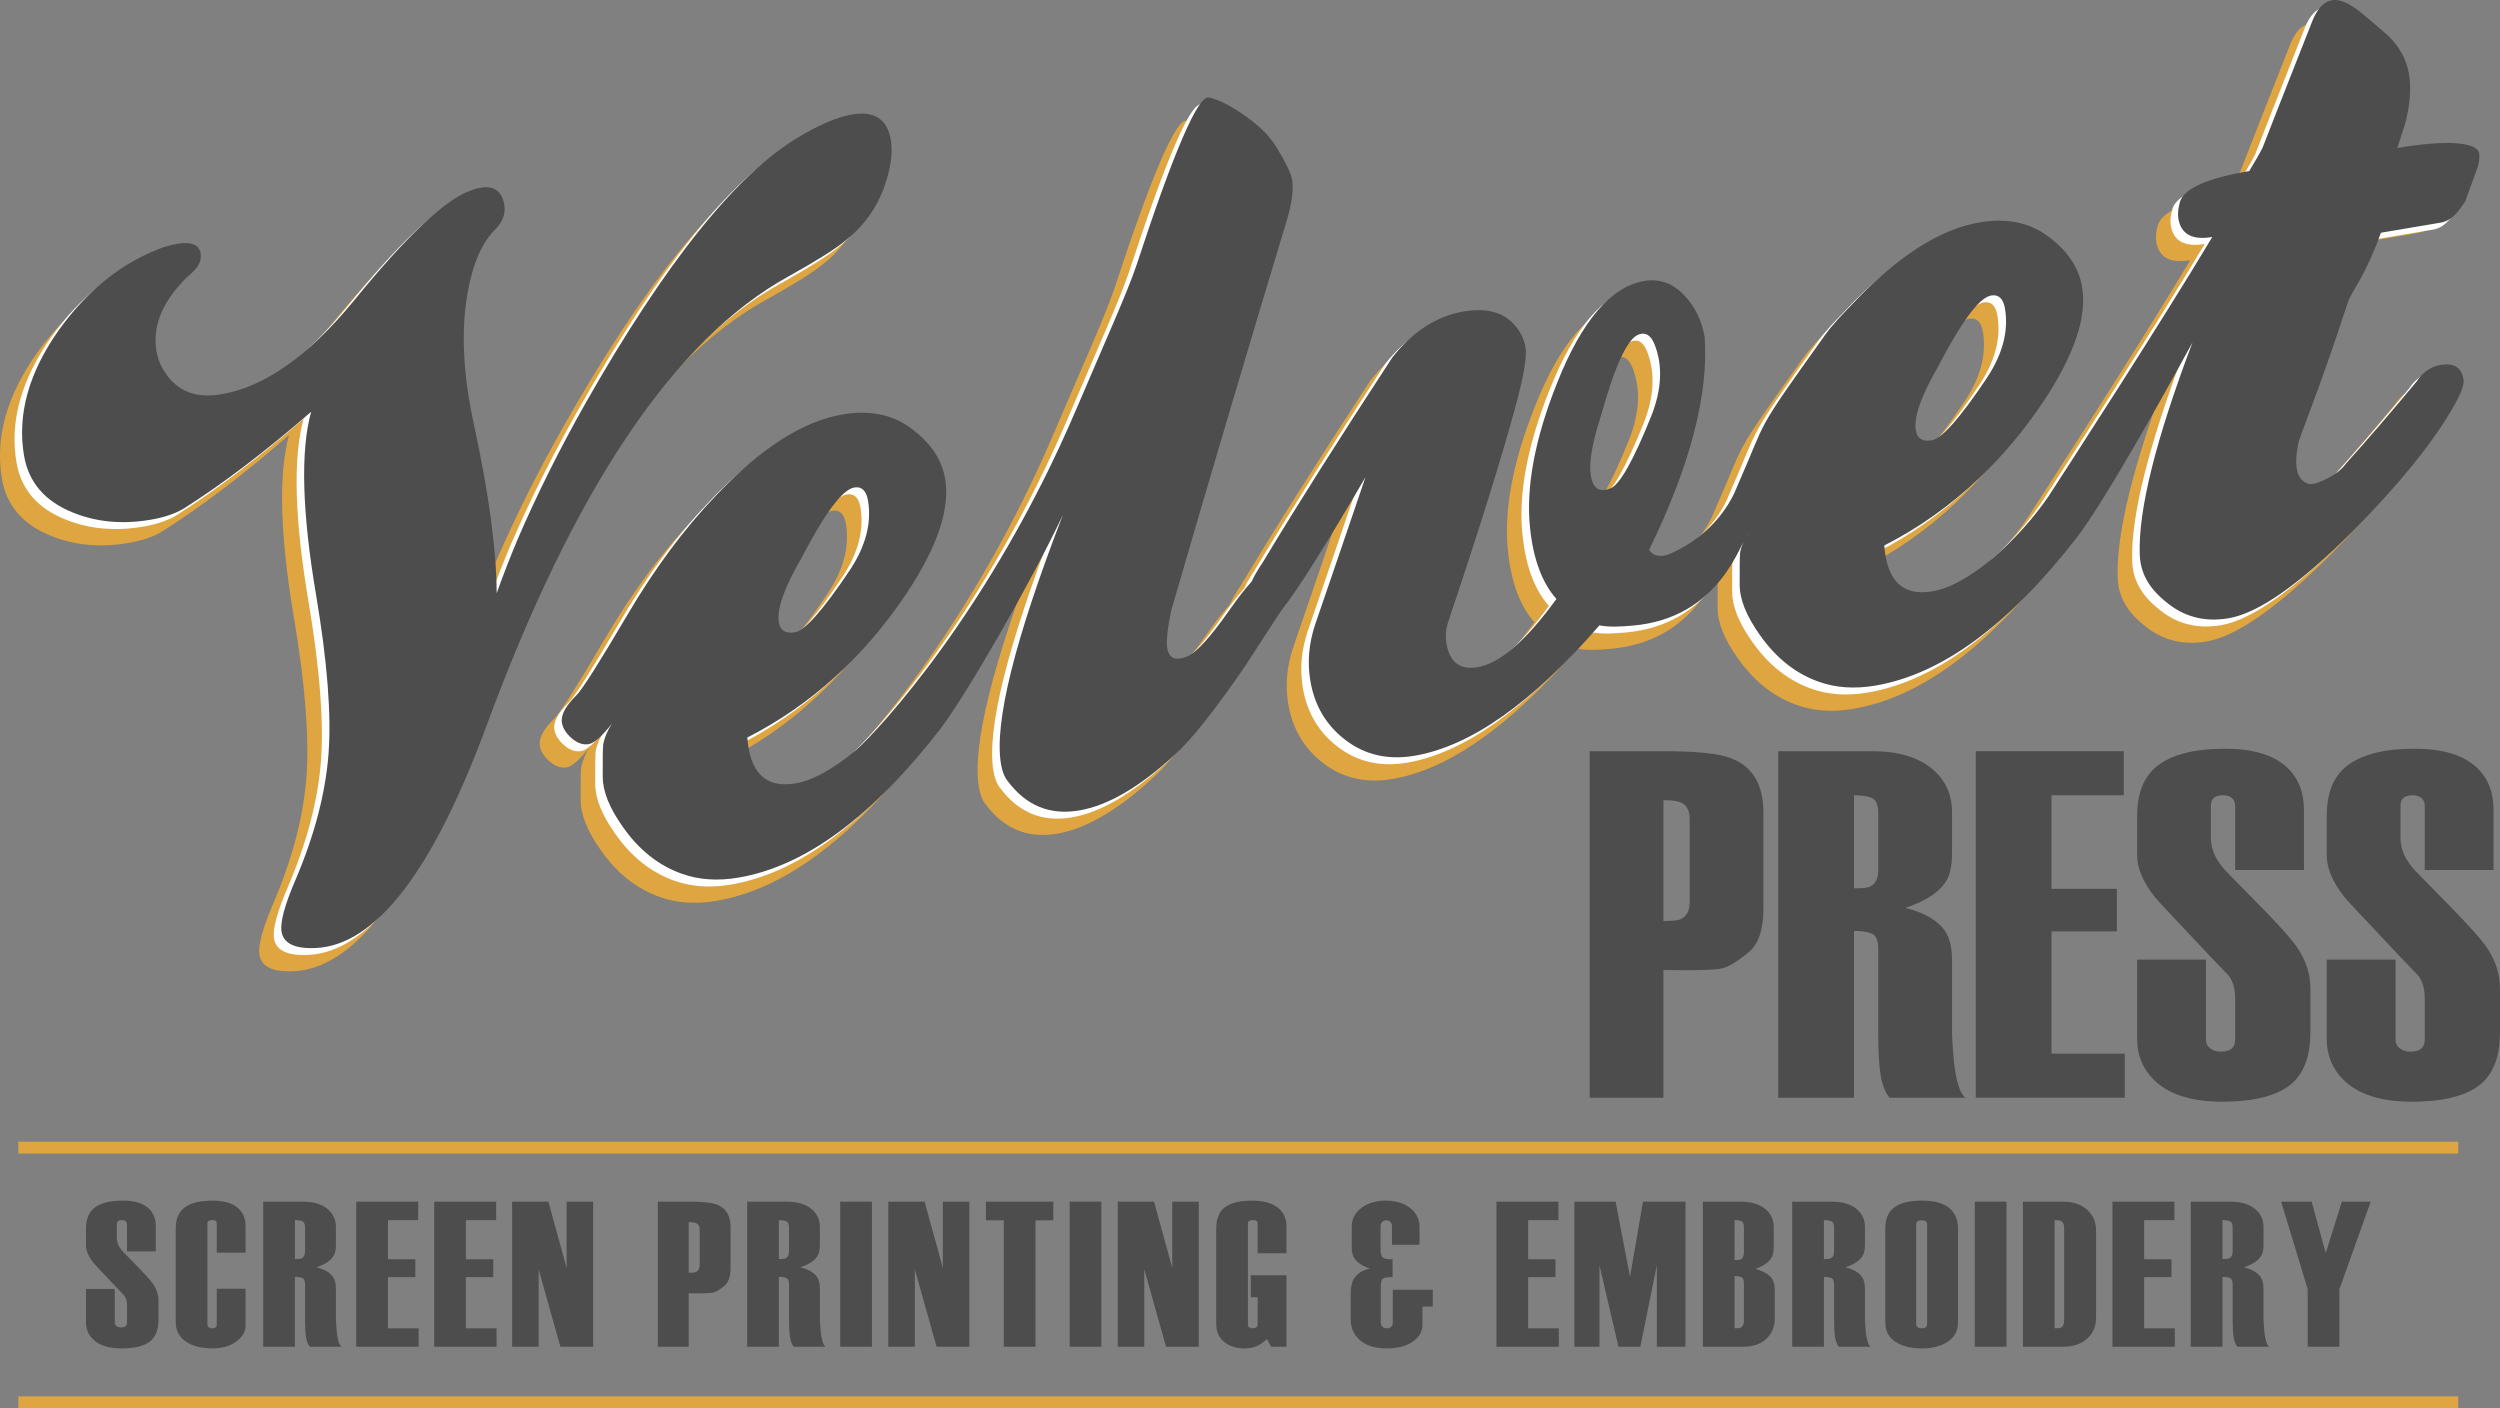 <?xml version="1.0" encoding="UTF-8"?>
<svg xmlns="http://www.w3.org/2000/svg" id="Layer_2" viewBox="0 0 422.148 237.792">
  <rect x="0" y="0" width="422.148" height="237.792" fill="#808080" stroke="none"/>
  <g id="Components">
    <g id="_3ef42bfa-7710-45aa-8c9f-d0c2a44b8014_1">
      <path d="M297.77,153.429c0,3.565-.842,6.031-2.522,7.396-1.679,1.366-3.037,2.231-4.074,2.592-1.037.364-4.466.488-10.29.377v21.565h-12.455v-58.513h12.539c5.517,0,9.277.391,11.285,1.171,3.677,1.393,5.517,4.458,5.517,9.194v16.217ZM285.315,152.399v-14.157c0-1.405-.521-2.333-1.563-2.782-.58-.225-1.535-.337-2.867-.337v20.395c1.447,0,2.375-.083,2.779-.254,1.101-.448,1.651-1.403,1.651-2.865Z" style="fill:#4d4d4d; stroke-width:0px;"></path>
      <path d="M331.874,185.359h-12.791c-.724-.836-1.225-2.076-1.504-3.72-.279-1.645-.417-3.971-.417-6.979v-14.378c0-1.449-.363-2.326-1.089-2.632-.727-.307-1.732-.461-3.008-.461v28.17h-12.789v-58.513h15.883c4.232,0,7.536.942,9.904,2.83,2.368,1.885,3.554,4.38,3.554,7.483v6.988c0,1.942-.306,3.438-.913,4.492-1.109,1.942-3.433,3.495-6.974,4.658,3.265.837,5.507,2.148,6.724,3.934.774,1.175,1.163,2.792,1.163,4.856v12.639c.11,2.067.221,3.628.333,4.691.391,3.293,1.031,5.274,1.924,5.941ZM317.162,146.924v-9.56c0-1.442-.363-2.314-1.089-2.62-.727-.304-1.732-.456-3.008-.456v15.713c1.337,0,2.207-.082,2.614-.248.988-.443,1.482-1.385,1.482-2.828Z" style="fill:#4d4d4d; stroke-width:0px;"></path>
      <path d="M358.788,185.359h-25.16v-58.513h24.993v7.44h-12.204v15.797h11.034v7.189h-11.034v20.646h12.371v7.439Z" style="fill:#4d4d4d; stroke-width:0px;"></path>
      <path d="M390.132,174.326c0,3.845-1.003,6.686-3.008,8.525-2.341,2.118-6.298,3.176-11.87,3.176-5.294,0-9.166-1.252-11.618-3.76-1.84-1.839-2.759-4.125-2.759-6.856v-13.375h11.618v13.532c0,.616.245,1.107.736,1.472.489.362,1.082.546,1.773.546.807,0,1.413-.168,1.817-.504.402-.336.605-.84.605-1.512v-6.969c0-1.623-.364-2.911-1.092-3.86-1.961-2.015-4.061-4.227-6.302-6.633-3.696-3.899-5.769-6.129-6.218-6.688-1.959-2.507-2.938-4.849-2.938-7.021v-6.606c0-3.732,1.057-6.49,3.176-8.273,2.452-2.062,6.354-3.093,11.702-3.093,4.625,0,8.08,1.031,10.367,3.093,1.948,1.783,2.925,4.208,2.925,7.271v10.114h-11.62v-10.855c0-.56-.189-.994-.566-1.303-.377-.308-.857-.463-1.438-.463-.696,0-1.22.141-1.568.419-.348.282-.522.73-.522,1.347v5.47c0,1.906.84,3.759,2.521,5.553,2.352,2.397,4.564,4.654,6.638,6.771,2.687,2.787,4.423,4.737,5.208,5.853,1.622,2.285,2.435,4.681,2.435,7.188v7.439Z" style="fill:#4d4d4d; stroke-width:0px;"></path>
      <path d="M422.148,174.326c0,3.845-1.003,6.686-3.01,8.525-2.34,2.118-6.298,3.176-11.871,3.176-5.294,0-9.166-1.252-11.618-3.76-1.839-1.839-2.758-4.125-2.758-6.856v-13.375h11.619v13.532c0,.616.243,1.107.734,1.472.49.362,1.082.546,1.773.546.808,0,1.415-.168,1.817-.504.403-.336.606-.84.606-1.512v-6.969c0-1.623-.364-2.911-1.093-3.86-1.961-2.015-4.061-4.227-6.301-6.633-3.696-3.899-5.77-6.129-6.218-6.688-1.96-2.507-2.939-4.849-2.939-7.021v-6.606c0-3.732,1.058-6.49,3.177-8.273,2.45-2.062,6.353-3.093,11.702-3.093,4.625,0,8.08,1.031,10.365,3.093,1.95,1.783,2.926,4.208,2.926,7.271v10.114h-11.619v-10.855c0-.56-.189-.994-.567-1.303-.377-.308-.856-.463-1.437-.463-.699,0-1.22.141-1.569.419-.35.282-.522.73-.522,1.347v5.47c0,1.906.84,3.759,2.522,5.553,2.351,2.397,4.564,4.654,6.635,6.771,2.689,2.787,4.424,4.737,5.208,5.853,1.625,2.285,2.438,4.681,2.438,7.188v7.439Z" style="fill:#4d4d4d; stroke-width:0px;"></path>
      <line x1="3.097" y1="193.792" x2="415.097" y2="193.792" style="fill:none; stroke:#dfa540; stroke-miterlimit:10; stroke-width:2px;"></line>
      <line x1="3.097" y1="236.792" x2="415.097" y2="236.792" style="fill:none; stroke:#dfa540; stroke-miterlimit:10; stroke-width:2px;"></line>
      <path d="M26.766,222.791c0,1.61-.42,2.8-1.26,3.57-.98.887-2.638,1.33-4.97,1.33-2.217,0-3.839-.525-4.865-1.575-.769-.77-1.155-1.726-1.155-2.87v-5.6h4.865v5.665c0,.259.102.464.308.616.205.152.453.229.742.229.338,0,.592-.07.762-.211.168-.141.254-.351.254-.633v-2.918c0-.679-.153-1.218-.457-1.616-.822-.844-1.701-1.77-2.639-2.777-1.549-1.633-2.416-2.566-2.603-2.8-.821-1.05-1.232-2.03-1.232-2.94v-2.765c0-1.562.442-2.718,1.33-3.465,1.026-.863,2.66-1.295,4.899-1.295,1.938,0,3.384.432,4.341,1.295.816.747,1.225,1.762,1.225,3.045v4.235h-4.864v-4.546c0-.234-.08-.416-.238-.545-.158-.13-.358-.194-.602-.194-.292,0-.511.059-.656.176-.146.117-.219.306-.219.563v2.29c0,.799.351,1.574,1.055,2.325.984,1.004,1.91,1.949,2.779,2.835,1.125,1.167,1.851,1.983,2.18,2.45.681.957,1.02,1.96,1.02,3.01v3.115Z" style="fill:#4d4d4d; stroke-width:0px;"></path>
      <path d="M41.466,223.841c0,.957-.467,1.809-1.4,2.556-1.073.863-2.462,1.295-4.165,1.295-1.819,0-3.29-.361-4.409-1.085-1.215-.793-1.82-1.901-1.82-3.325v-15.785c0-1.562.442-2.718,1.33-3.465,1.025-.863,2.66-1.295,4.899-1.295,1.937,0,3.384.432,4.341,1.295.816.747,1.225,1.762,1.225,3.045v4.445h-4.865v-4.896c0-.211-.061-.363-.184-.458-.122-.094-.317-.141-.586-.141s-.47.047-.605.141c-.134.094-.201.246-.201.456v17.076c0,.188.079.334.237.439.159.105.349.158.568.158.269,0,.464-.053.586-.158s.184-.252.184-.439v-6.087h4.865v6.229Z" style="fill:#4d4d4d; stroke-width:0px;"></path>
      <path d="M57.671,227.411h-5.355c-.304-.35-.514-.869-.631-1.558-.116-.688-.174-1.662-.174-2.923v-6.02c0-.606-.152-.974-.457-1.103-.304-.128-.724-.192-1.258-.192v11.795h-5.355v-24.5h6.65c1.772,0,3.154.395,4.146,1.185.992.79,1.488,1.834,1.488,3.134v2.926c0,.812-.128,1.44-.383,1.881-.463.814-1.438,1.464-2.92,1.951,1.367.351,2.307.899,2.815,1.647.325.491.487,1.169.487,2.033v5.293c.046.865.093,1.518.14,1.963.163,1.379.432,2.208.806,2.488ZM51.511,211.319v-4.004c0-.604-.152-.969-.457-1.097-.304-.128-.724-.191-1.258-.191v6.58c.559,0,.924-.035,1.094-.104.414-.186.621-.58.621-1.184Z" style="fill:#4d4d4d; stroke-width:0px;"></path>
      <path d="M70.691,227.411h-10.535v-24.5h10.465v3.115h-5.11v6.615h4.62v3.01h-4.62v8.645h5.181v3.115Z" style="fill:#4d4d4d; stroke-width:0px;"></path>
      <path d="M83.85,227.411h-10.535v-24.5h10.466v3.115h-5.111v6.615h4.621v3.01h-4.621v8.645h5.181v3.115Z" style="fill:#4d4d4d; stroke-width:0px;"></path>
      <path d="M100.159,227.411h-5.529l-3.676-13.068v13.068h-4.48v-24.5h6.125l3.08,11.178v-11.178h4.481v24.5Z" style="fill:#4d4d4d; stroke-width:0px;"></path>
      <path d="M123.365,214.041c0,1.493-.353,2.526-1.057,3.098-.703.572-1.271.934-1.705,1.085-.434.152-1.87.204-4.309.157v9.03h-5.215v-24.5h5.25c2.31,0,3.885.163,4.725.49,1.54.583,2.311,1.867,2.311,3.85v6.79ZM118.15,213.611v-5.929c0-.588-.219-.977-.655-1.164-.243-.095-.643-.142-1.2-.142v8.54c.605,0,.994-.035,1.164-.106.46-.188.691-.588.691-1.199Z" style="fill:#4d4d4d; stroke-width:0px;"></path>
      <path d="M139.394,227.411h-5.354c-.304-.35-.514-.869-.63-1.558-.117-.688-.176-1.662-.176-2.923v-6.02c0-.606-.151-.974-.455-1.103-.305-.128-.725-.192-1.26-.192v11.795h-5.354v-24.5h6.649c1.773,0,3.156.395,4.148,1.185.99.79,1.486,1.834,1.486,3.134v2.926c0,.812-.127,1.44-.382,1.881-.464.814-1.437,1.464-2.92,1.951,1.367.351,2.306.899,2.815,1.647.324.491.486,1.169.486,2.033v5.293c.047.865.094,1.518.141,1.963.163,1.379.432,2.208.805,2.488ZM133.234,211.319v-4.004c0-.604-.151-.969-.455-1.097-.305-.128-.725-.191-1.26-.191v6.58c.559,0,.924-.035,1.096-.104.413-.186.619-.58.619-1.184Z" style="fill:#4d4d4d; stroke-width:0px;"></path>
      <path d="M147.234,227.411h-5.355v-24.5h5.355v24.5Z" style="fill:#4d4d4d; stroke-width:0px;"></path>
      <path d="M163.683,227.411h-5.529l-3.676-13.068v13.068h-4.479v-24.5h6.125l3.08,11.178v-11.178h4.479v24.5Z" style="fill:#4d4d4d; stroke-width:0px;"></path>
      <path d="M177.859,206.062h-3.011v21.35h-5.354v-21.35h-3.01v-3.15h11.375v3.15Z" style="fill:#4d4d4d; stroke-width:0px;"></path>
      <path d="M185.978,227.411h-5.356v-24.5h5.356v24.5Z" style="fill:#4d4d4d; stroke-width:0px;"></path>
      <path d="M202.427,227.411h-5.529l-3.676-13.068v13.068h-4.481v-24.5h6.125l3.08,11.178v-11.178h4.481v24.5Z" style="fill:#4d4d4d; stroke-width:0px;"></path>
      <path d="M217.232,227.411h-2.59l-.7-1.295c-.583.514-1.062.863-1.435,1.05-.678.351-1.447.525-2.311.525-1.33,0-2.427-.315-3.29-.945-1.026-.746-1.54-1.831-1.54-3.255v-15.995c0-1.562.42-2.718,1.26-3.465.981-.863,2.59-1.295,4.83-1.295,1.961,0,3.441.432,4.445,1.295.887.769,1.33,1.785,1.33,3.045v4.55h-4.865v-5.001c0-.211-.065-.363-.197-.458-.131-.094-.339-.141-.625-.141-.263,0-.465.047-.608.141-.144.094-.214.246-.214.456v17.076c0,.188.076.334.232.439.154.105.352.158.59.158.215,0,.405-.049.572-.148.166-.098.25-.259.25-.481v-4.62h-1.154v-3.71h6.02v12.075Z" style="fill:#4d4d4d; stroke-width:0px;"></path>
      <path d="M241.941,220.621h-1.75v3.115c0,1.12-.548,2.06-1.645,2.817-1.097.759-2.555,1.138-4.375,1.138-2.007,0-3.547-.491-4.62-1.472-.98-.888-1.47-2.032-1.47-3.434v-4.591c.047-1.052.232-1.822.56-2.312.56-.842,1.445-1.402,2.659-1.683-1.283-.442-2.147-1.014-2.59-1.712-.304-.467-.455-1.06-.455-1.783v-3.6c0-1.258.542-2.301,1.628-3.128,1.085-.826,2.432-1.24,4.042-1.24,1.797,0,3.231.443,4.306,1.33.98.816,1.47,1.855,1.47,3.114v3.011h-4.655v-3.106c0-.329-.086-.582-.258-.759-.172-.177-.407-.265-.705-.265-.252,0-.475.087-.67.262-.195.176-.292.427-.292.753v3.885c0,.7.116,1.155.351,1.365.232.21.793.315,1.68.315v3.01c-.902,0-1.461.094-1.675.281-.214.188-.32.667-.32,1.44v5.903c0,.328.09.581.272.756.181.177.429.264.743.264.338,0,.592-.088.762-.265.168-.177.254-.431.254-.761v-5.484h6.754v2.835Z" style="fill:#4d4d4d; stroke-width:0px;"></path>
      <path d="M263.221,227.411h-10.535v-24.5h10.466v3.115h-5.111v6.615h4.621v3.01h-4.621v8.645h5.181v3.115Z" style="fill:#4d4d4d; stroke-width:0px;"></path>
      <path d="M284.605,227.411h-4.83v-13.755l-2.789,13.755h-3.695l-3.209-13.755v13.755h-4.236v-24.5h6.965l2.434,12.705,2.188-12.705h7.174v24.5Z" style="fill:#4d4d4d; stroke-width:0px;"></path>
      <path d="M299.691,222.575c0,1.379-.433,2.5-1.295,3.364-.957.981-2.311,1.472-4.061,1.472h-6.79v-24.5h6.335c1.773,0,3.155.397,4.147,1.188.991.792,1.487,1.841,1.487,3.146v3.39c0,.746-.15,1.364-.451,1.853-.487.746-1.379,1.34-2.676,1.782,1.367.351,2.306.888,2.815,1.612.324.467.487,1.109.487,1.927v4.766ZM294.475,211.486v-4.165c0-.606-.134-.975-.402-1.103-.269-.128-.659-.192-1.172-.192v6.755c.537,0,.879-.035,1.025-.105.366-.186.549-.583.549-1.19ZM294.475,222.996v-6.22c0-.609-.134-.978-.402-1.107-.269-.129-.659-.193-1.172-.193v8.819c.537,0,.879-.035,1.025-.105.366-.186.549-.585.549-1.194Z" style="fill:#4d4d4d; stroke-width:0px;"></path>
      <path d="M315.861,227.411h-5.354c-.304-.35-.514-.869-.63-1.558-.117-.688-.176-1.662-.176-2.923v-6.02c0-.606-.151-.974-.456-1.103-.304-.128-.724-.192-1.259-.192v11.795h-5.354v-24.5h6.649c1.773,0,3.156.395,4.147,1.185.992.79,1.488,1.834,1.488,3.134v2.926c0,.812-.128,1.44-.383,1.881-.464.814-1.437,1.464-2.92,1.951,1.367.351,2.306.899,2.815,1.647.324.491.487,1.169.487,2.033v5.293c.046.865.093,1.518.14,1.963.163,1.379.432,2.208.805,2.488ZM309.7,211.319v-4.004c0-.604-.151-.969-.456-1.097-.304-.128-.724-.191-1.259-.191v6.58c.559,0,.925-.035,1.095-.104.414-.186.62-.58.62-1.184Z" style="fill:#4d4d4d; stroke-width:0px;"></path>
      <path d="M330.63,223.246c0,1.424-.566,2.521-1.697,3.29-1.132.77-2.607,1.155-4.428,1.155s-3.302-.373-4.445-1.12c-1.144-.747-1.715-1.843-1.715-3.29v-15.785c0-1.562.443-2.718,1.33-3.465,1.003-.863,2.625-1.295,4.865-1.295,2.053,0,3.581.408,4.585,1.225,1.003.817,1.505,1.983,1.505,3.5v15.785ZM325.415,223.559v-16.76c0-.258-.073-.445-.219-.562-.145-.116-.376-.175-.69-.175-.315,0-.553.059-.71.175-.157.117-.236.305-.236.562v16.76c0,.233.079.415.236.545.157.129.395.192.71.192.314,0,.545-.064.69-.192.145-.13.219-.311.219-.545Z" style="fill:#4d4d4d; stroke-width:0px;"></path>
      <path d="M338.82,227.411h-5.356v-24.5h5.356v24.5Z" style="fill:#4d4d4d; stroke-width:0px;"></path>
      <path d="M353.94,222.574c0,1.353-.468,2.471-1.4,3.357-1.027.986-2.415,1.48-4.165,1.48h-6.79v-24.5h6.755c1.75,0,3.139.481,4.165,1.445.957.886,1.436,2.017,1.436,3.392v14.826ZM348.549,222.996v-15.67c0-.585-.183-.972-.549-1.159-.195-.094-.549-.141-1.06-.141v18.27c.56,0,.914-.035,1.06-.105.366-.186.549-.585.549-1.194Z" style="fill:#4d4d4d; stroke-width:0px;"></path>
      <path d="M367.239,227.411h-10.535v-24.5h10.465v3.115h-5.109v6.615h4.62v3.01h-4.62v8.645h5.18v3.115Z" style="fill:#4d4d4d; stroke-width:0px;"></path>
      <path d="M383.162,227.411h-5.354c-.304-.35-.514-.869-.63-1.558-.117-.688-.176-1.662-.176-2.923v-6.02c0-.606-.151-.974-.456-1.103-.304-.128-.724-.192-1.259-.192v11.795h-5.354v-24.5h6.649c1.773,0,3.156.395,4.147,1.185.992.79,1.488,1.834,1.488,3.134v2.926c0,.812-.128,1.44-.383,1.881-.464.814-1.437,1.464-2.92,1.951,1.367.351,2.306.899,2.815,1.647.324.491.487,1.169.487,2.033v5.293c.046.865.093,1.518.14,1.963.163,1.379.432,2.208.805,2.488ZM377.002,211.319v-4.004c0-.604-.151-.969-.456-1.097-.304-.128-.724-.191-1.259-.191v6.58c.56,0,.925-.035,1.095-.104.414-.186.62-.58.62-1.184Z" style="fill:#4d4d4d; stroke-width:0px;"></path>
      <path d="M400.312,202.911l-5.285,14.805v9.695h-5.354v-9.73l-4.481-14.77h5.146l2.382,8.68,2.728-8.68h4.865Z" style="fill:#4d4d4d; stroke-width:0px;"></path>
      <path d="M129.452,50.575c4.752-2.647,7.943-4.65,9.551-6,3.151-2.485,5.391-5.625,6.702-9.425,1.012-2.985,1.341-5.531.984-7.643-.586-3.472-2.78-4.887-6.562-4.248-2.438.412-5.417,1.673-8.951,3.785-10.548,6.226-22.587,21.261-36.109,45.101-4.328,7.668-8.141,15.301-11.408,22.892-1.32,3.147-2.484,6.163-3.515,9.047-.045-7.36-1.317-16.785-3.801-28.289-1.865-8.459-2.244-15.872-1.145-22.236.871-5.023,2.433-8.639,4.665-10.86,1.294-1.303,1.819-2.69,1.569-4.17-.48-2.842-2.351-3.663-5.619-2.462-4.297,1.483-10.886,7.691-19.767,18.613-7.638,9.313-15.102,14.583-22.369,15.811-3.784.639-6.698-.225-8.717-2.595-1.216-1.419-1.974-2.968-2.259-4.654-.765-4.527,1.205-8.926,5.905-13.19,1.218-1.073,1.746-2.188,1.55-3.344-.249-1.474-1.595-2.012-4.017-1.603-.625.105-1.35.287-2.184.537-6.844,2.453-12.724,7.075-17.641,13.866-5.17,7.265-7.162,14.371-5.988,21.322.766,4.534,3.525,7.756,8.291,9.655,3.958,1.603,8.312,2.006,13.043,1.206,2.309-.39,4.215-1.033,5.695-1.931,6.555-4.146,13.701-9.572,21.454-16.304-1.815,6.589-1.536,16.89.831,30.905,1.904,11.271,2.602,20.227,2.106,26.863-.513,6.644-2.352,13.695-5.535,21.171-1.865,4.323-2.664,7.271-2.397,8.852.338,2.005,2.272,2.925,5.828,2.755,10.088-.511,19.638-12.908,28.656-37.183,14.768-40.2,31.828-65.612,51.152-76.244Z" style="fill:#dfa540; stroke-width:0px;"></path>
      <path d="M401.094,28.913c.77-2.513,1.168-3.717,1.184-3.617.939-3.408,1.196-6.373.768-8.903-.392-2.318-1.501-4.403-3.332-6.267-1.528-1.366-3.113-2.725-4.752-4.072-2.007-1.605-3.641-2.307-4.901-2.094-1.376.232-2.476,1.394-3.318,3.482-5.082,12.889-7.887,20.024-8.41,21.41-.479.957-1.233,2.27-2.261,3.959-6.942,1.172-10.826,2.864-11.65,5.058-.345,1.144-.455,2.133-.312,2.975.443,2.636,2.353,3.669,5.727,3.1-8.497,14.234-24.954,39.654-27.692,43.84-2.529,3.678-5.631,7.131-9.312,10.354-4.078,3.392-7.604,5.292-10.571,5.682-4.766.698-7.373-1.894-7.814-7.781,5.87-2.998,11.204-6.784,16.008-11.347,4.007-3.802,7.646-8.14,10.907-13.028,5.181-7.805,7.343-14.24,6.49-19.293-.57-3.372-2.575-6.283-6.022-8.739-3.079-2.184-6.83-2.905-11.253-2.159-6.744,1.14-13.873,5.701-21.416,13.694-1.625,1.691-3.343,3.407-4.776,5.415-12.219,17.125-9.395,13.263-14.751,25.418-.886,2.345-3.839,8.148-11.358,11.433-1.857.811-3.186.107-3.526-.701,6.917-14.169,10.043-26.131,9.374-35.877-.481-2.842-1.675-5.243-3.575-7.194-1.905-1.952-4.118-2.715-6.641-2.29-5.582.943-10.479,6.646-14.661,17.102-3.812,9.528-5.354,17.754-4.606,24.667.547,5.219,2.032,9.188,4.445,11.922-5.092,7.038-9.543,10.881-13.328,11.52-2.96.5-4.703-.839-5.237-4.006-.196-1.16-.114-2.32.232-3.464,5.189-15.43,8.994-27.593,11.401-36.467,1.407-5.128,1.978-8.488,1.711-10.069-.249-1.481-.905-2.775-1.97-3.901-1.868-2.074-4.684-2.794-8.482-2.153-4.536.767-8.544,3.346-12.016,7.737-8.875,13.566-16.189,25.127-21.936,34.69-.781,1.148-1.394,2.207-1.839,3.176-1.079,1.19-2.338,2.8-3.796,4.881-3.229,4.604-5.604,7.199-7.137,7.788-1.927.762-3.026.291-3.311-1.395-.196-1.153.024-3.306.686-6.449,6.846-23.587,13.376-45.596,19.571-66.043.816-2.842,1.085-5.058.818-6.638-.177-1.048-1.015-2.81-2.507-5.261-1.076-1.88-2.84-3.689-5.307-5.443-2.467-1.748-4.542-2.812-6.221-3.176-1.81-.454-5.91,9.022-12.268,28.401-1.596,4.714-5.216,12.675-10.134,24.222-14.425,33.866-33.487,54.329-37.169,57.553-4.077,3.39-7.604,5.29-10.57,5.682-4.764.697-7.374-1.895-7.814-7.781,10.76-5.499,19.736-13.623,26.914-24.375,5.182-7.806,7.346-14.241,6.492-19.294-.57-3.373-2.577-6.284-6.024-8.739-3.08-2.185-6.83-2.906-11.253-2.159-6.743,1.139-13.873,5.701-21.412,13.693-5.343,5.559-10.354,12.309-15.019,20.246-4.677,7.946-7.521,12.434-8.538,13.474-1.863,1.83-2.681,3.374-2.467,4.643.159.944.718,1.824,1.67,2.64.939.818,1.898,1.145,2.849.985.932-.157,2.249-1.323,3.924-3.462-.74,1.149-1.248,2.327-1.477,3.538-.07.879-.09,2.666-.071,5.374-.015,2.495,1.123,5.334,3.394,8.52,2.709,3.88,6.027,6.519,9.952,7.911,2.868,1.03,6.055,1.252,9.524.665,11.281-1.904,22.651-10.267,34.123-25.096,4.34-5.658,15.452-24.959,20.709-36.167-8.14,21.094-11.632,35.114-10.456,42.072.212,1.262.594,2.232,1.142,2.889,3.091,4.142,7.1,5.79,12.046,4.955,4.846-.819,10.235-3.943,16.137-9.386,2.724-2.414,6.705-7.417,11.921-15.016,2.046-3.191,4.1-6.337,6.158-9.46,2.626-3.281,7.333-10.737,14.141-22.411-3.396,10.004-6.225,18.279-8.485,24.841-1.075,3.212-1.353,6.398-.818,9.56.714,4.217,2.719,7.564,6.012,10.041,3.288,2.475,7.136,3.342,11.558,2.594,9.493-1.601,19.9-8.942,31.23-22.015,1.893.331,3.729.192,5.532.044,14.948-1.233,18.297-14.072,19.705-15.87-.737,1.145-1.243,2.322-1.471,3.529-.07.879-.089,2.667-.07,5.375-.016,2.496,1.121,5.336,3.393,8.521,2.712,3.88,6.027,6.519,9.949,7.912,2.871,1.03,6.055,1.251,9.527.664,11.28-1.905,22.649-10.268,34.124-25.096,5.087-6.63,16.582-27.516,19.474-32.871-6.219,16.434-9.188,28.363-8.91,35.793.074,3.026,1.497,5.656,4.263,7.894,3.041,2.634,6.629,3.595,10.724,2.904,5.058-.855,12.081-5.779,21.07-14.775,7.677-7.797,13.19-14.58,16.561-20.345,1.526-2.54,2.209-4.278,2.049-5.222-.338-2.005-1.628-2.814-3.838-2.44-1.687.284-3.044,1.22-4.073,2.8-4.508,5.419-8.491,10.048-11.955,13.884-.706.986-1.798,1.848-3.307,2.591-1.495.732-2.529.995-3.121.768-1.845-.665-2.384-2.9-1.615-6.716.2-1.253,3.053-9.165,8.304-25.257.901-2.077,2.794-5.516,5.296-12.524,1.477-.249,3.345-.566,5.613-.948,2.268-.383,3.771-.637,4.507-.761,2.324-.392,3.659-1.724,4.287-2.481l2.089-4.972c.385-.932.506-1.857.417-2.38-.303-1.792-4.908-2.129-13.766-.634ZM323.495,65.908c4.003-7.718,7.009-11.752,9.005-12.089,1.262-.213,2.045.529,2.328,2.208.642,3.791-.392,7.705-3.062,11.732-4.507,6.723-7.589,10.224-9.273,10.508-1.586.269-2.481-.286-2.713-1.655-.375-2.217.86-5.778,3.715-10.704ZM131.509,98.333c4.005-7.718,7.008-11.751,9.008-12.089,1.259-.212,2.041.53,2.325,2.209.64,3.791-.388,7.703-3.06,11.732-4.503,6.723-7.588,10.224-9.273,10.509-1.588.267-2.482-.287-2.713-1.657-.374-2.216.858-5.777,3.713-10.704ZM268.189,86.409c-1.497.589-2.488.232-2.996-1.059-.824-2.092-.35-5.832,1.427-11.241,2.323-8.378,4.429-12.945,6.314-13.687,1.19-.469,2.11.096,2.735,1.68,1.407,3.577,1.204,7.618-.575,12.112-3.022,7.508-5.316,11.569-6.905,12.195Z" style="fill:#dfa540; stroke-width:0px;"></path>
      <path d="M131.907,47.819c4.752-2.646,7.943-4.65,9.55-6,3.152-2.485,5.391-5.625,6.702-9.425,1.011-2.985,1.341-5.531.984-7.643-.586-3.472-2.78-4.887-6.562-4.248-2.438.412-5.416,1.672-8.951,3.785-10.548,6.226-22.587,21.259-36.109,45.1-4.328,7.668-8.14,15.302-11.407,22.892-1.319,3.146-2.485,6.163-3.515,9.048-.046-7.361-1.317-16.786-3.801-28.29-1.865-8.46-2.243-15.871-1.145-22.237.871-5.023,2.433-8.639,4.665-10.86,1.295-1.303,1.819-2.69,1.57-4.17-.48-2.841-2.352-3.662-5.62-2.462-4.298,1.484-10.886,7.69-19.768,18.613-7.638,9.313-15.102,14.583-22.368,15.81-3.785.639-6.699-.225-8.717-2.594-1.217-1.419-1.975-2.968-2.259-4.655-.765-4.527,1.205-8.927,5.906-13.19,1.217-1.073,1.745-2.188,1.55-3.343-.249-1.474-1.595-2.012-4.017-1.603-.625.105-1.35.287-2.184.538-6.845,2.452-12.725,7.074-17.641,13.865-5.17,7.265-7.162,14.372-5.988,21.323.766,4.534,3.526,7.756,8.291,9.654,3.958,1.604,8.312,2.006,13.043,1.208,2.31-.39,4.215-1.032,5.695-1.931,6.555-4.146,13.701-9.571,21.454-16.304-1.815,6.589-1.536,16.89.832,30.905,1.903,11.272,2.601,20.226,2.106,26.863-.513,6.646-2.353,13.696-5.535,21.172-1.865,4.322-2.664,7.27-2.397,8.851.338,2.006,2.272,2.925,5.827,2.754,10.088-.51,19.639-12.907,28.656-37.182,14.769-40.199,31.829-65.612,51.153-76.244Z" style="fill:#fff; stroke-width:0px;"></path>
      <path d="M403.55,26.158c.77-2.514,1.167-3.717,1.183-3.618.941-3.408,1.196-6.374.77-8.903-.392-2.319-1.501-4.403-3.332-6.267-1.529-1.367-3.114-2.725-4.753-4.072-2.007-1.607-3.642-2.307-4.902-2.094-1.375.232-2.476,1.395-3.317,3.482-5.082,12.89-7.886,20.024-8.409,21.41-.478.957-1.234,2.271-2.261,3.961-6.943,1.172-10.827,2.863-11.65,5.058-.345,1.144-.455,2.133-.314,2.975.443,2.636,2.354,3.67,5.728,3.1-8.497,14.234-24.954,39.654-27.693,43.84-2.529,3.677-5.631,7.13-9.312,10.354-4.079,3.393-7.603,5.292-10.57,5.683-4.767.697-7.375-1.895-7.814-7.782,5.869-2.998,11.203-6.784,16.008-11.346,4.006-3.802,7.646-8.141,10.906-13.029,5.182-7.804,7.344-14.24,6.49-19.292-.57-3.373-2.576-6.284-6.021-8.74-3.081-2.184-6.831-2.906-11.254-2.158-6.744,1.138-13.874,5.701-21.416,13.694-1.625,1.69-3.344,3.407-4.777,5.416-12.219,17.123-9.396,13.263-14.751,25.416-.885,2.344-3.838,8.148-11.357,11.434-1.857.81-3.187.107-3.528-.701,6.919-14.169,10.045-26.131,9.374-35.877-.479-2.841-1.673-5.242-3.574-7.195-1.905-1.951-4.117-2.715-6.641-2.289-5.581.943-10.479,6.646-14.661,17.102-3.812,9.528-5.353,17.753-4.606,24.666.546,5.221,2.031,9.189,4.444,11.923-5.092,7.038-9.542,10.88-13.328,11.52-2.959.5-4.701-.838-5.237-4.005-.196-1.161-.114-2.321.232-3.464,5.191-15.43,8.994-27.593,11.401-36.467,1.408-5.128,1.978-8.489,1.713-10.069-.251-1.481-.907-2.775-1.971-3.901-1.869-2.074-4.685-2.795-8.482-2.153-4.536.766-8.545,3.345-12.016,7.736-8.875,13.566-16.188,25.127-21.936,34.691-.781,1.148-1.393,2.207-1.839,3.175-1.08,1.19-2.339,2.801-3.796,4.882-3.229,4.604-5.604,7.198-7.137,7.787-1.927.761-3.027.291-3.312-1.395-.195-1.153.025-3.305.687-6.449,6.846-23.587,13.377-45.597,19.571-66.043.815-2.842,1.086-5.058.818-6.638-.177-1.048-1.014-2.81-2.506-5.26-1.076-1.881-2.839-3.689-5.307-5.444-2.468-1.747-4.542-2.812-6.221-3.176-1.81-.453-5.912,9.023-12.269,28.402-1.596,4.715-5.215,12.675-10.134,24.222-14.425,33.865-33.487,54.328-37.168,57.552-4.077,3.392-7.604,5.292-10.57,5.682-4.765.699-7.375-1.893-7.815-7.781,10.761-5.497,19.737-13.622,26.914-24.375,5.181-7.805,7.346-14.24,6.493-19.293-.57-3.373-2.578-6.283-6.025-8.739-3.079-2.184-6.83-2.905-11.253-2.159-6.743,1.139-13.873,5.702-21.413,13.694-5.342,5.559-10.354,12.309-15.018,20.247-4.677,7.946-7.521,12.434-8.538,13.473-1.863,1.832-2.681,3.375-2.467,4.643.159.943.717,1.825,1.67,2.641.939.817,1.897,1.145,2.849.984.931-.157,2.249-1.322,3.923-3.462-.74,1.148-1.248,2.327-1.477,3.537-.07.88-.09,2.667-.071,5.375-.015,2.495,1.122,5.334,3.395,8.521,2.709,3.88,6.027,6.518,9.951,7.912,2.868,1.029,6.055,1.25,9.524.664,11.281-1.906,22.65-10.268,34.123-25.096,4.341-5.66,15.452-24.959,20.71-36.167-8.14,21.093-11.631,35.113-10.456,42.072.213,1.261.595,2.231,1.143,2.888,3.091,4.143,7.099,5.791,12.045,4.955,4.846-.818,10.235-3.944,16.138-9.386,2.724-2.414,6.704-7.415,11.921-15.017,2.046-3.189,4.099-6.335,6.157-9.459,2.625-3.282,7.333-10.737,14.141-22.411-3.397,10.004-6.226,18.279-8.484,24.841-1.074,3.212-1.353,6.399-.818,9.56.711,4.216,2.718,7.564,6.012,10.04,3.289,2.475,7.136,3.342,11.558,2.596,9.493-1.603,19.899-8.943,31.232-22.015,1.892.33,3.728.19,5.531.042,14.947-1.233,18.295-14.072,19.705-15.87-.738,1.145-1.244,2.32-1.472,3.528-.07.879-.089,2.667-.07,5.375-.014,2.496,1.121,5.335,3.393,8.521,2.713,3.878,6.028,6.519,9.95,7.911,2.871,1.031,6.055,1.25,9.527.665,11.279-1.906,22.649-10.268,34.122-25.097,5.088-6.63,16.583-27.517,19.475-32.871-6.218,16.434-9.185,28.363-8.911,35.794.076,3.025,1.498,5.656,4.265,7.894,3.04,2.633,6.628,3.594,10.722,2.903,5.061-.855,12.083-5.78,21.072-14.775,7.675-7.796,13.191-14.58,16.559-20.344,1.525-2.54,2.209-4.279,2.05-5.222-.338-2.005-1.629-2.814-3.838-2.441-1.685.285-3.044,1.221-4.074,2.801-4.507,5.418-8.49,10.048-11.954,13.884-.707.986-1.799,1.848-3.308,2.59-1.494.733-2.528.996-3.12.769-1.846-.665-2.384-2.9-1.617-6.716.202-1.254,3.232-8.099,8.485-24.189.9-2.078,2.975-4.449,5.478-11.458,1.475-.248,3.344-.565,5.612-.948,2.268-.383,3.771-.637,4.505-.761,2.325-.393,3.479-2.792,4.109-3.547l1.998-5.507c.384-.932.46-2.123.371-2.647-.303-1.791-4.953-2.396-13.81-.899ZM325.95,63.153c4.002-7.718,7.007-11.751,9.004-12.089,1.263-.213,2.046.529,2.329,2.208.641,3.791-.392,7.704-3.062,11.733-4.507,6.723-7.589,10.223-9.273,10.507-1.587.268-2.482-.286-2.714-1.655-.374-2.216.862-5.778,3.716-10.704ZM133.965,95.577c4.005-7.717,7.007-11.751,9.008-12.089,1.259-.212,2.041.529,2.325,2.208.64,3.792-.387,7.703-3.06,11.733-4.504,6.722-7.588,10.223-9.273,10.507-1.588.269-2.482-.286-2.712-1.656-.374-2.216.858-5.778,3.713-10.704ZM270.644,83.653c-1.497.59-2.488.233-2.995-1.059-.825-2.093-.35-5.832,1.425-11.24,2.324-8.378,4.432-12.946,6.316-13.688,1.189-.469,2.109.096,2.735,1.68,1.406,3.577,1.204,7.618-.575,12.112-3.022,7.507-5.316,11.568-6.906,12.195Z" style="fill:#fff; stroke-width:0px;"></path>
      <path d="M133.18,46.653c4.752-2.646,7.943-4.651,9.549-6,3.152-2.486,5.392-5.625,6.703-9.426,1.012-2.985,1.34-5.531.984-7.643-.586-3.471-2.781-4.886-6.562-4.247-2.438.412-5.416,1.672-8.952,3.785-10.548,6.227-22.587,21.26-36.109,45.101-4.328,7.668-8.14,15.3-11.407,22.892-1.32,3.147-2.485,6.163-3.516,9.048-.045-7.361-1.317-16.785-3.801-28.29-1.865-8.459-2.243-15.872-1.144-22.236.871-5.023,2.433-8.639,4.665-10.861,1.294-1.303,1.819-2.69,1.569-4.17-.479-2.84-2.35-3.663-5.618-2.461-4.298,1.483-10.887,7.69-19.767,18.613-7.638,9.313-15.102,14.583-22.369,15.81-3.786.639-6.699-.225-8.718-2.595-1.216-1.42-1.974-2.968-2.259-4.654-.765-4.527,1.204-8.926,5.905-13.191,1.217-1.073,1.746-2.188,1.55-3.344-.248-1.473-1.595-2.012-4.017-1.603-.624.106-1.351.287-2.184.537-6.844,2.452-12.724,7.075-17.641,13.866-5.17,7.265-7.162,14.371-5.988,21.322.766,4.534,3.525,7.756,8.291,9.655,3.958,1.604,8.311,2.006,13.043,1.207,2.31-.39,4.215-1.032,5.695-1.931,6.556-4.146,13.702-9.572,21.455-16.304-1.816,6.589-1.536,16.89.831,30.904,1.904,11.273,2.602,20.227,2.106,26.864-.512,6.644-2.352,13.696-5.534,21.172-1.865,4.322-2.665,7.27-2.398,8.852.339,2.004,2.272,2.923,5.829,2.754,10.088-.51,19.638-12.907,28.657-37.183,14.767-40.2,31.828-65.611,51.152-76.244Z" style="fill:#4d4d4d; stroke-width:0px;"></path>
      <path d="M404.822,24.99c.771-2.513,1.167-3.717,1.185-3.617.939-3.409,1.195-6.375.768-8.903-.393-2.318-1.501-4.403-3.331-6.267-1.53-1.367-3.114-2.726-4.754-4.073-2.006-1.606-3.641-2.307-4.901-2.094-1.375.232-2.476,1.395-3.317,3.482-5.083,12.89-7.887,20.023-8.411,21.41-.477.956-1.232,2.269-2.26,3.959-6.943,1.172-10.827,2.864-11.648,5.058-.348,1.145-.458,2.133-.316,2.975.446,2.636,2.354,3.669,5.728,3.1-8.496,14.235-24.953,39.655-27.69,43.84-2.53,3.677-5.633,7.13-9.315,10.354-4.079,3.393-7.603,5.292-10.57,5.683-4.767.697-7.374-1.895-7.814-7.782,5.87-2.997,11.203-6.784,16.008-11.346,4.006-3.802,7.644-8.14,10.907-13.028,5.181-7.806,7.343-14.24,6.488-19.293-.568-3.373-2.574-6.285-6.019-8.74-3.082-2.185-6.833-2.906-11.256-2.159-6.744,1.139-13.873,5.702-21.416,13.694-1.624,1.692-3.344,3.407-4.776,5.416-12.219,17.123-9.396,13.263-14.751,25.418-.885,2.345-3.837,8.148-11.356,11.433-1.857.811-3.187.107-3.529-.701,6.919-14.169,10.044-26.131,9.374-35.877-.478-2.841-1.673-5.243-3.574-7.194-1.905-1.953-4.118-2.715-6.642-2.289-5.581.942-10.477,6.646-14.66,17.102-3.812,9.528-5.351,17.754-4.604,24.666.545,5.22,2.03,9.188,4.443,11.922-5.093,7.04-9.543,10.881-13.327,11.52-2.96.5-4.702-.839-5.238-4.006-.196-1.16-.115-2.32.231-3.463,5.192-15.43,8.994-27.593,11.402-36.468,1.41-5.127,1.978-8.488,1.712-10.069-.251-1.48-.905-2.775-1.971-3.901-1.868-2.074-4.684-2.794-8.482-2.153-4.535.766-8.545,3.345-12.017,7.736-8.873,13.566-16.188,25.127-21.935,34.69-.782,1.147-1.395,2.206-1.84,3.175-1.08,1.19-2.339,2.801-3.797,4.882-3.229,4.605-5.604,7.2-7.136,7.787-1.927.762-3.027.291-3.311-1.395-.196-1.154.024-3.307.687-6.45,6.846-23.586,13.375-45.597,19.57-66.043.815-2.842,1.087-5.058.819-6.638-.177-1.048-1.015-2.809-2.507-5.261-1.078-1.88-2.839-3.689-5.308-5.444-2.467-1.747-4.542-2.812-6.221-3.175-1.809-.454-5.91,9.022-12.267,28.402-1.597,4.715-5.216,12.674-10.135,24.222-14.424,33.866-33.486,54.328-37.168,57.552-4.077,3.392-7.605,5.292-10.571,5.683-4.764.696-7.375-1.897-7.814-7.781,10.76-5.498,19.736-13.624,26.913-24.375,5.182-7.805,7.346-14.241,6.493-19.293-.569-3.373-2.578-6.284-6.025-8.739-3.08-2.184-6.831-2.906-11.253-2.159-6.743,1.139-13.874,5.701-21.413,13.694-5.342,5.559-10.354,12.309-15.018,20.246-4.677,7.946-7.521,12.434-8.539,13.472-1.862,1.833-2.681,3.376-2.467,4.644.16.943.718,1.824,1.67,2.641.939.816,1.898,1.144,2.848.983.932-.157,2.25-1.324,3.924-3.461-.74,1.148-1.248,2.326-1.476,3.536-.071.879-.09,2.667-.071,5.375-.014,2.496,1.122,5.335,3.394,8.521,2.709,3.88,6.027,6.519,9.95,7.911,2.87,1.03,6.056,1.25,9.525.665,11.282-1.905,22.651-10.267,34.124-25.098,4.34-5.657,15.452-24.957,20.71-36.166-8.141,21.094-11.632,35.114-10.457,42.073.213,1.262.594,2.23,1.143,2.889,3.091,4.142,7.1,5.789,12.046,4.954,4.846-.818,10.235-3.944,16.138-9.388,2.725-2.412,6.704-7.413,11.92-15.014,2.048-3.191,4.101-6.337,6.158-9.46,2.626-3.28,7.335-10.736,14.141-22.41-3.397,10.004-6.225,18.278-8.484,24.841-1.075,3.212-1.353,6.399-.818,9.56.712,4.215,2.72,7.564,6.011,10.039,3.289,2.477,7.136,3.343,11.559,2.596,9.493-1.603,19.899-8.943,31.231-22.014,1.892.331,3.728.191,5.529.043,14.948-1.233,18.297-14.072,19.706-15.87-.738,1.145-1.242,2.321-1.472,3.529-.068.878-.088,2.667-.069,5.375-.015,2.495,1.12,5.335,3.393,8.521,2.712,3.879,6.027,6.518,9.948,7.912,2.871,1.029,6.056,1.251,9.528.663,11.28-1.905,22.649-10.267,34.123-25.096,5.087-6.63,16.582-27.516,19.475-32.87-6.219,16.434-9.188,28.363-8.911,35.792.074,3.027,1.496,5.657,4.264,7.895,3.04,2.634,6.628,3.595,10.723,2.903,5.059-.854,12.081-5.779,21.071-14.775,7.676-7.797,13.191-14.579,16.56-20.344,1.526-2.539,2.21-4.278,2.05-5.222-.338-2.005-1.63-2.814-3.839-2.441-1.685.285-3.041,1.22-4.073,2.8-4.507,5.418-8.49,10.048-11.954,13.884-.707.986-1.8,1.849-3.307,2.591-1.496.732-2.531.995-3.121.768-1.847-.665-2.384-2.9-1.617-6.716.2-1.254,3.232-8.099,8.486-24.189.9-2.077,2.975-4.449,5.476-11.457,1.476-.249,3.344-.565,5.613-.948,2.268-.383,3.769-.636,4.505-.761,2.324-.393,3.481-2.792,4.108-3.546l1.999-5.507c.384-.932.459-2.123.37-2.647-.302-1.792-4.953-2.397-13.81-.9ZM327.222,61.986c4.003-7.717,7.009-11.751,9.007-12.088,1.26-.213,2.045.529,2.328,2.208.64,3.79-.394,7.704-3.064,11.732-4.505,6.723-7.587,10.223-9.271,10.508-1.588.268-2.483-.287-2.714-1.655-.375-2.217.862-5.779,3.715-10.705ZM135.238,94.41c4.005-7.718,7.008-11.752,9.007-12.09,1.26-.212,2.042.53,2.325,2.209.64,3.79-.387,7.703-3.06,11.731-4.503,6.723-7.588,10.224-9.274,10.508-1.588.269-2.481-.286-2.713-1.655-.375-2.217.859-5.778,3.714-10.704ZM271.916,82.486c-1.497.59-2.487.233-2.996-1.058-.823-2.093-.35-5.833,1.426-11.242,2.323-8.377,4.433-12.945,6.318-13.687,1.189-.469,2.107.096,2.733,1.68,1.406,3.576,1.205,7.618-.577,12.112-3.022,7.507-5.315,11.568-6.904,12.194Z" style="fill:#4d4d4d; stroke-width:0px;"></path>
    </g>
  </g>
</svg>
